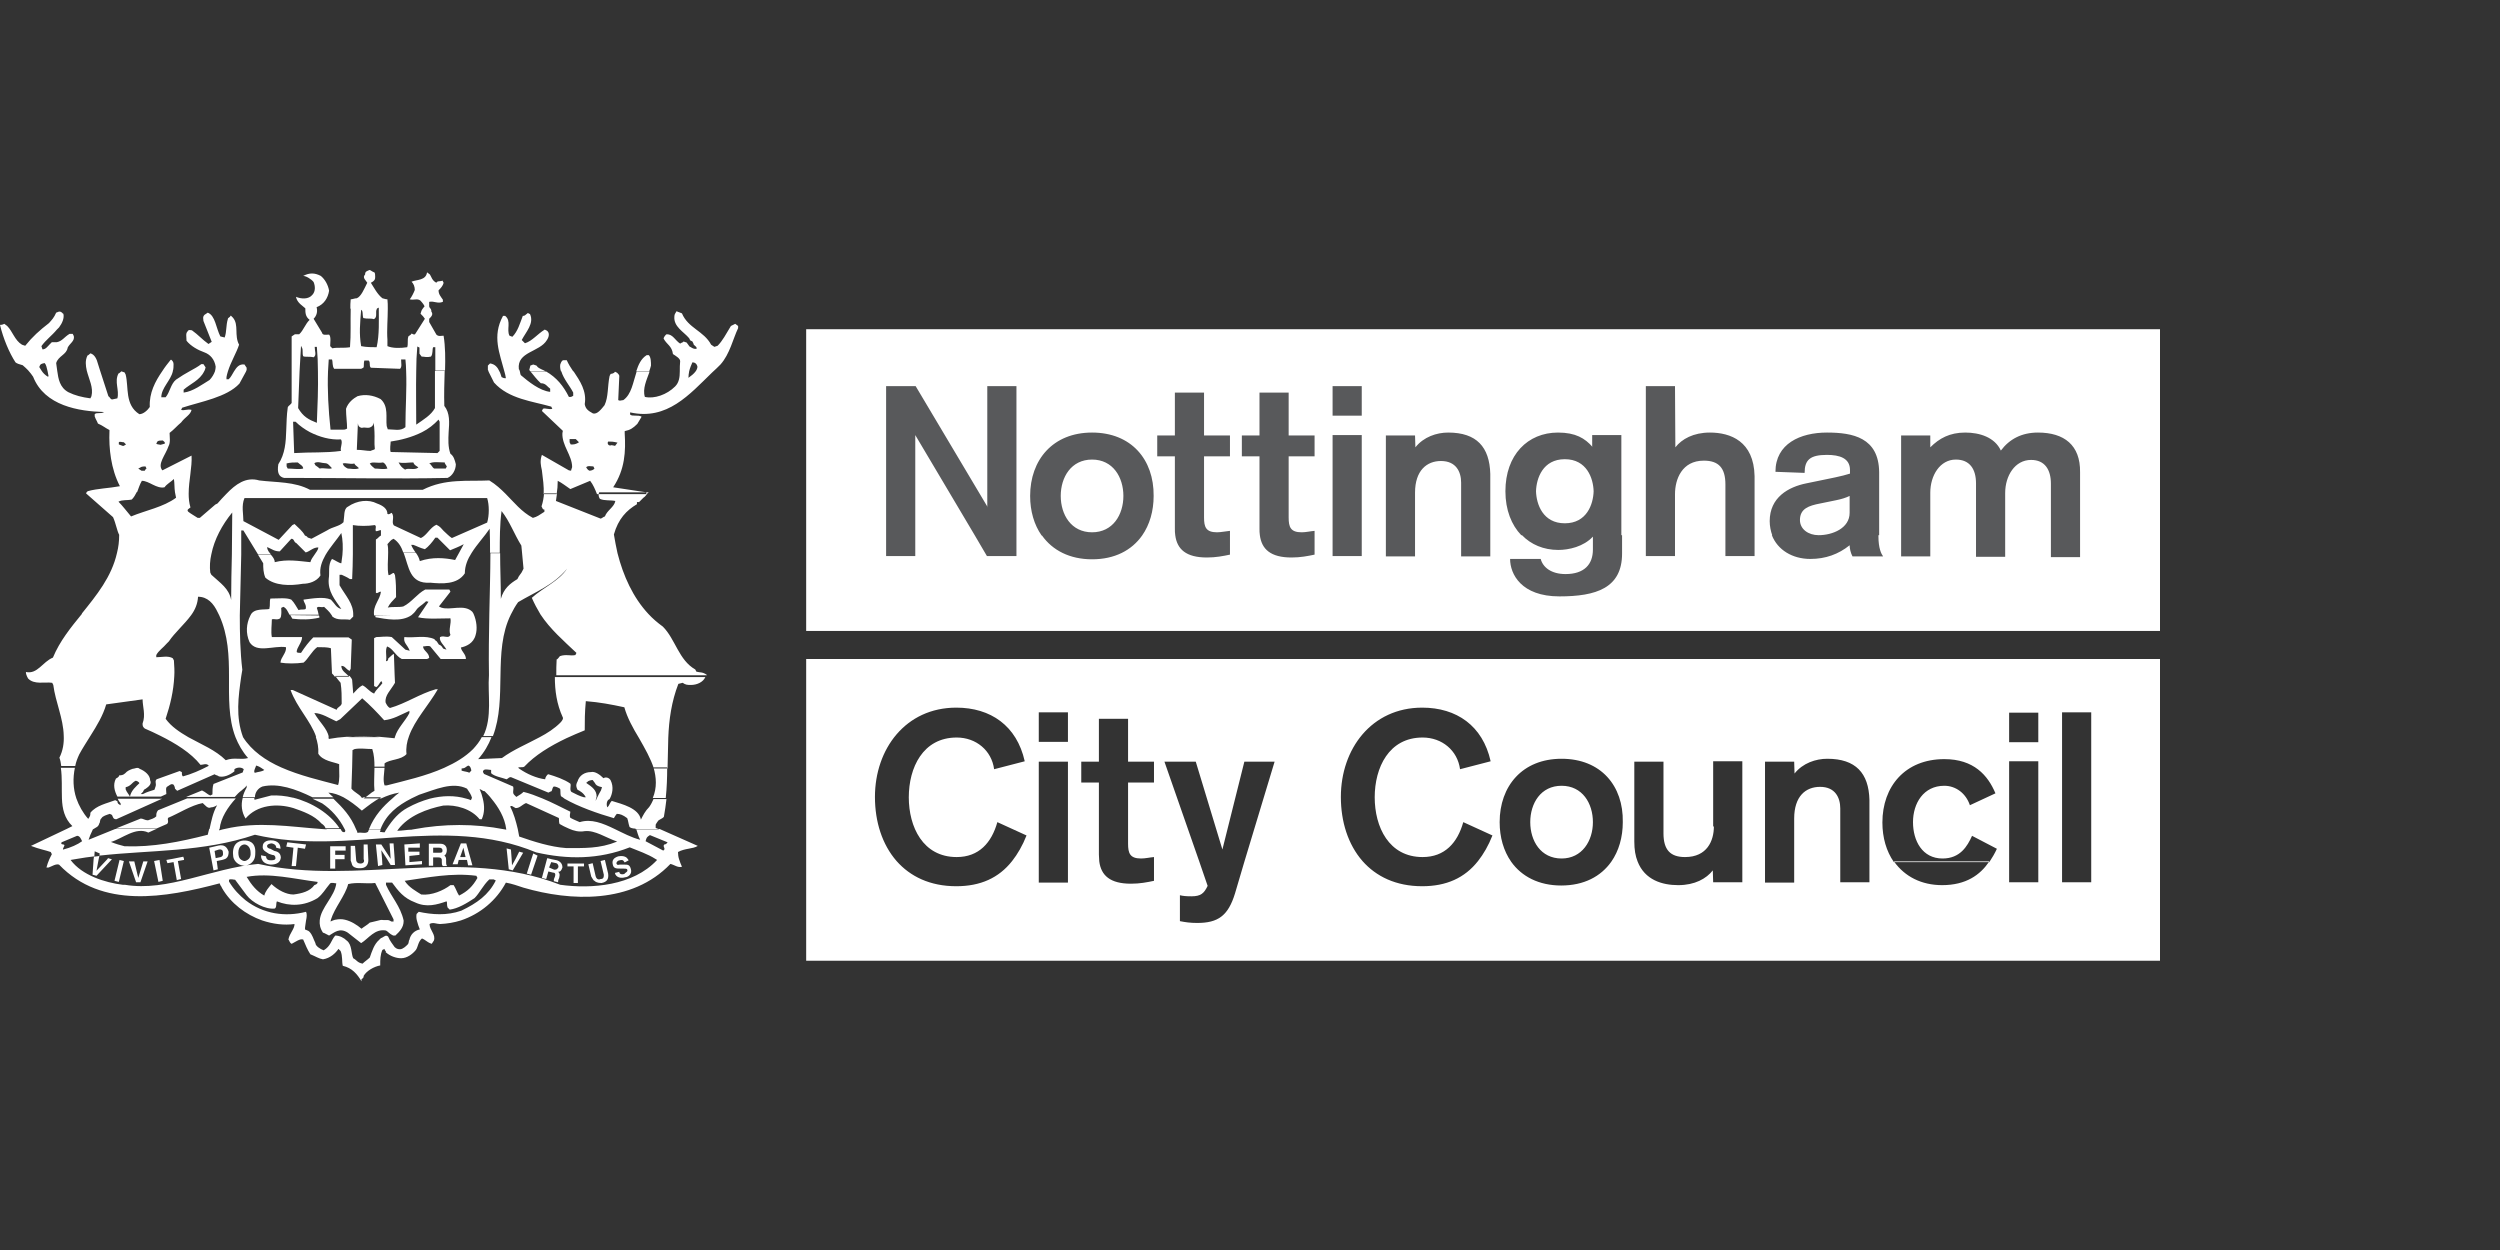 <?xml version="1.0" encoding="UTF-8"?>
<svg xmlns="http://www.w3.org/2000/svg" width="500" height="250" viewBox="0 0 500 250" fill="none">
  <rect x="0" y="0" width="500" height="250" fill="#333333" stroke="none"/>
  <path fill-rule="evenodd" clip-rule="evenodd" d="M36.798 171.773L36.654 171.341L34.494 171.773L33.27 171.989L33.486 172.637L34.71 172.421L35.358 176.021L36.222 175.805L35.574 172.205L36.798 171.989V171.773ZM30.821 172.205L31.685 176.381L32.549 176.165L31.901 171.989L30.821 172.205ZM81.806 171.197L83.894 170.98V170.332H81.662V169.54H83.966V168.676L80.869 168.892L81.013 171.773L81.085 173.069L84.398 172.853V172.205L81.878 172.421V171.197H81.806ZM118.892 176.165C119.324 176.597 119.972 176.597 120.332 176.597C121.412 176.381 121.772 175.805 121.628 174.725L120.98 171.989L120.116 172.205L120.764 174.941C120.764 175.373 120.764 175.805 120.116 175.805C119.684 176.021 119.252 175.805 119.108 175.157L118.532 172.637L117.668 172.853L118.244 175.301C118.532 175.805 118.748 176.165 118.892 176.165ZM124.149 173.717H124.581C125.013 173.717 125.445 173.717 125.445 173.933C125.661 174.365 125.013 174.509 124.869 174.797C124.005 175.013 123.861 174.581 123.861 174.365L122.996 174.581C122.996 175.013 123.645 175.877 125.085 175.445C125.517 175.445 126.525 174.869 126.165 173.789C125.949 172.925 125.517 172.925 124.941 172.925H123.933C123.717 172.925 123.5 173.141 123.284 172.709C123.284 172.277 123.717 172.061 123.933 172.061C124.725 171.845 124.725 172.277 124.941 172.493L125.733 172.061C125.661 171.989 125.661 171.917 125.589 171.845C125.373 171.485 124.869 171.053 123.645 171.269C123.212 171.413 122.852 171.629 122.708 171.845C122.42 172.205 122.492 172.637 122.564 172.925C122.708 173.717 123.284 173.717 124.149 173.717ZM27.653 175.589L26.86 172.277H25.78L27.221 176.453H28.085L29.525 172.277H28.661L27.653 175.589ZM18.507 174.941L19.299 175.157L22.396 171.845H22.324L21.604 171.629L21.46 171.845L19.299 174.149L19.731 171.845L19.875 171.197C19.515 171.269 19.155 171.269 18.795 171.341L18.723 171.845L18.507 174.941ZM111.402 172.061L110.322 171.845L109.458 171.629L109.386 171.845L108.378 175.589L109.242 175.805L109.674 174.293L110.538 174.509C110.97 174.509 111.186 174.725 110.97 175.373C110.754 175.805 110.754 176.021 110.754 176.237L111.619 176.453C111.619 176.237 111.619 176.021 111.835 175.589C112.051 174.797 111.835 174.509 111.619 174.365C112.051 174.365 112.267 174.149 112.483 173.501C112.483 173.285 112.483 172.421 111.402 172.061ZM110.826 173.933L109.818 173.501L110.25 172.421L111.258 172.637C111.691 172.853 111.691 173.213 111.691 173.429C111.402 173.933 111.258 173.933 110.826 173.933ZM113.491 173.285H114.715V176.597H115.579V173.285H116.803V172.709H113.491V173.285ZM22.9 176.165L23.764 176.381L24.772 172.205L23.908 171.989L22.9 176.165ZM78.709 168.676H77.917L78.133 171.773L76.261 168.892H75.18L75.469 171.773L75.612 173.213L76.477 172.997L76.405 171.701L76.261 170.044L77.341 171.701L78.133 172.997H78.997L78.925 171.701L78.709 168.676ZM103.121 171.773L102.401 173.069L102.329 171.773L102.185 169.9L101.321 169.684L101.537 171.773L101.753 173.861L102.545 174.077L103.913 171.773L104.633 170.548L103.841 170.332L103.121 171.773ZM54.369 168.676C55.233 168.892 55.233 169.324 55.233 169.54L56.097 169.756C56.097 169.108 55.881 168.316 54.657 168.1C53.001 167.884 52.569 168.748 52.569 169.108C52.353 170.116 53.217 170.332 53.793 170.764L54.441 170.98C54.873 170.98 55.089 171.197 55.089 171.629C55.089 171.701 55.089 171.773 55.017 171.845C54.873 172.061 54.369 172.061 54.225 172.061C53.793 172.061 53.577 171.989 53.433 171.845C53.217 171.629 53.217 171.341 53.217 171.269L52.209 171.053C52.209 171.269 52.209 171.557 52.353 171.845C52.569 172.349 53.001 172.781 54.081 172.925C54.441 172.925 55.809 172.925 56.097 171.845C56.097 171.773 56.097 171.701 56.169 171.629C56.169 170.764 55.737 170.332 54.873 170.188L54.081 169.756C53.865 169.756 53.433 169.54 53.433 169.324C53.289 168.892 53.937 168.676 54.369 168.676ZM57.249 169.324L58.69 169.54L58.474 171.773L58.33 173.213H59.194L59.338 171.773L59.554 169.54L60.994 169.756L61.21 168.892L57.465 168.46L57.249 169.324ZM73.524 168.892H72.732V171.845C72.948 172.277 72.732 172.709 72.084 172.709C71.652 172.709 71.22 172.493 71.22 171.845L71.004 169.18H70.14V172.133C70.356 172.565 70.356 172.997 70.572 173.213C71.004 173.645 71.58 173.645 72.012 173.645C73.092 173.645 73.668 173.069 73.668 171.989L73.524 168.892ZM66.035 173.717H67.043V171.845H68.915V170.98H67.043V170.116H69.132V169.252H66.035V173.717ZM93.255 168.676H92.175L90.951 171.773L90.519 172.853H91.527L91.743 171.989H93.4L93.615 173.069H94.48L94.12 171.773L93.255 168.676ZM92.031 171.413L92.679 169.54L93.111 171.413H92.031ZM89.367 169.972C89.367 169.54 89.151 168.748 88.071 168.748H85.766V171.845V173.141H86.63V171.485H87.71C88.143 171.485 88.287 171.629 88.359 171.917C88.359 172.061 88.359 172.205 88.359 172.349C88.359 172.781 88.359 172.997 88.575 173.213H89.439C89.223 172.997 89.223 172.781 89.223 172.133C89.223 172.061 89.223 171.989 89.223 171.917C89.223 171.341 89.007 171.269 88.863 171.125C89.151 170.98 89.367 170.548 89.367 169.972ZM87.71 170.548H86.63V169.54H87.855C88.287 169.54 88.503 169.756 88.503 170.116C88.503 170.548 88.287 170.548 87.71 170.548ZM48.896 168.1C48.248 168.1 46.592 168.316 46.592 170.62C46.592 171.125 46.664 171.557 46.808 171.845C47.312 172.853 48.32 173.141 48.824 173.141C49.256 173.141 50.336 172.925 50.84 171.845C50.984 171.557 51.056 171.125 51.056 170.62C51.2 168.244 49.544 168.1 48.896 168.1ZM49.76 171.773C49.472 172.061 49.112 172.205 48.896 172.205C48.68 172.205 48.32 172.061 48.032 171.773C47.816 171.557 47.672 171.125 47.672 170.548C47.672 169.252 48.464 168.892 48.896 168.892C49.328 168.892 50.12 169.324 50.12 170.548C50.192 171.125 49.976 171.557 49.76 171.773ZM43.711 169.108L41.839 169.54L42.271 171.773L42.703 174.077L43.567 173.861L43.351 172.205L44.431 171.989C44.719 171.917 44.863 171.845 45.08 171.773C45.728 171.413 45.728 170.692 45.728 170.332C45.367 169.324 44.791 168.892 43.711 169.108ZM44.143 171.413L43.135 171.629L42.919 170.188L43.567 169.972C44.143 169.756 44.575 169.972 44.575 170.404C44.575 170.548 44.791 171.197 44.143 171.413ZM106.29 171.773L105.353 174.725L106.218 174.941L107.298 171.773L107.514 171.125L106.65 170.692L106.29 171.773ZM31.253 163.275C30.821 163.707 30.173 163.851 29.597 164.067C29.021 164.067 28.589 163.707 28.157 163.707C26.356 164.427 24.7 165.076 23.116 165.724H31.253L33.413 164.787C33.846 164.355 33.413 163.923 33.63 163.563C35.718 162.699 38.238 161.043 40.543 160.611C40.975 160.971 41.551 161.835 42.199 161.475C42.631 161.475 43.063 161.259 43.423 161.043C42.559 162.555 42.271 164.211 41.911 165.796H43.927C44.143 163.563 45.584 161.403 47.168 159.675H37.446L31.613 162.051C31.253 162.483 31.253 162.843 31.253 163.275ZM49.112 163.707C51.416 160.971 55.377 160.611 58.69 161.619C60.562 162.267 62.866 163.059 64.307 164.715C64.667 164.931 65.027 165.292 65.099 165.652H67.907C65.963 162.699 62.362 160.467 58.618 159.531H58.546C57.105 159.171 55.593 159.027 54.225 159.099L52.281 159.603L50.912 159.963C50.912 159.819 50.84 159.747 50.84 159.603H48.536C48.176 160.971 48.32 162.411 49.112 163.707ZM130.558 159.603H133.15C133.366 157.586 133.438 155.498 133.438 153.482H130.702C131.278 155.498 131.422 157.514 130.558 159.603ZM112.051 144.552C110.898 145.704 109.458 146.64 107.946 147.433C105.425 148.801 102.617 149.953 100.385 151.609L95.632 151.825C96.856 150.457 97.72 148.945 98.296 147.433H96.352C95.92 148.297 95.344 149.017 94.624 149.809C93.039 151.393 91.095 152.545 88.863 153.554H92.967C93.183 153.41 93.328 153.266 93.615 153.122C93.832 153.122 93.976 153.266 94.12 153.554C94.192 153.77 94.264 153.986 94.264 154.13L93.832 154.562C93.615 154.346 92.967 154.346 92.319 154.13V153.698C92.607 153.698 92.751 153.626 92.967 153.554H88.863C85.19 155.21 80.941 156.146 77.341 157.082H76.909C76.549 156.002 76.837 154.778 76.909 153.554H74.892C74.892 155.066 74.748 156.65 74.892 158.162C74.172 158.522 73.452 159.315 72.732 159.675H76.261C77.341 159.171 78.493 158.738 79.861 158.522C79.357 158.882 78.925 159.243 78.493 159.675C76.621 161.259 74.892 163.131 73.812 165.796H76.117C77.269 162.843 79.501 161.115 82.31 159.675C82.814 159.459 83.318 159.171 83.822 158.954C87.135 157.874 90.519 156.29 93.4 157.73C93.832 158.378 94.264 158.954 94.408 159.603L94.336 159.675L94.192 160.035C93.904 159.891 93.615 159.819 93.328 159.747C90.951 159.027 88.431 159.099 85.91 159.747C84.398 160.179 82.958 160.755 81.517 161.547C79.789 162.483 78.565 163.851 77.269 165.868H79.645C81.734 163.131 85.406 161.763 88.647 161.115C91.167 160.899 94.264 161.763 95.92 163.851H96.352C96.928 162.555 96.928 161.187 96.568 159.747C96.424 159.099 96.208 158.45 95.92 157.802C96.496 158.018 96.496 158.234 96.928 158.234C97.36 158.666 97.864 159.171 98.296 159.747C99.665 161.403 100.961 163.491 101.249 165.868V165.94C101.105 165.94 101.033 165.868 100.889 165.868C94.912 164.715 88.863 164.715 82.67 165.868C82.526 165.868 82.382 165.94 82.31 165.94C81.445 165.94 80.437 166.156 79.429 166.156C79.501 166.084 79.573 166.012 79.645 165.868H77.269C77.197 166.012 77.053 166.156 76.981 166.372C76.981 166.588 76.333 166.372 75.973 166.372C76.045 166.228 76.117 166.084 76.117 165.868H73.812C73.74 166.012 73.668 166.156 73.596 166.372C73.02 166.804 72.156 166.372 71.508 166.588C71.436 166.3 71.364 166.084 71.22 165.868C70.14 163.203 68.555 161.547 66.683 159.747H62.506C63.154 160.035 63.803 160.395 64.451 160.683C66.251 161.907 67.835 163.635 68.915 165.796C68.987 165.868 68.987 166.012 69.059 166.084C69.059 166.732 68.411 166.3 68.411 166.3C68.339 166.156 68.195 166.012 68.123 165.796H65.315V165.868C64.955 165.868 64.595 165.796 64.235 165.796C58.042 165.364 51.633 164.211 44.935 165.796C44.575 165.868 44.215 165.94 43.855 166.084C43.855 166.012 43.855 165.94 43.855 165.796H41.839C41.767 166.156 41.623 166.516 41.551 166.948C35.934 168.388 30.533 169.468 24.916 169.252C24.052 169.036 23.26 168.82 22.18 168.388C24.484 167.74 27.148 165.292 29.669 166.516L31.253 165.796H23.044C21.244 166.516 19.515 167.236 17.715 167.956C17.931 167.308 18.147 166.732 18.579 165.868C18.651 165.868 18.651 165.796 18.723 165.796C19.227 165.436 19.659 165.436 19.875 164.643C20.091 164.427 19.875 163.995 20.307 163.635C20.523 163.203 21.316 162.987 21.964 162.771L22.396 162.987C22.612 163.419 22.612 163.851 23.26 163.851L32.405 159.747H23.548C23.692 160.107 23.908 160.395 24.124 160.683V161.043C23.692 160.827 23.476 160.683 23.476 160.251L23.044 160.035C21.387 160.683 19.299 161.043 18.075 162.555C18.075 162.987 18.075 163.203 17.643 163.779C16.563 162.555 15.771 161.115 15.267 159.675C14.618 157.73 14.546 155.642 14.979 153.554H12.17C12.458 155.57 12.314 157.658 12.386 159.675C12.458 161.763 12.89 163.707 14.474 165.22L13.322 165.796L6.193 169.18C7.849 169.828 9.146 170.044 10.154 170.404L10.37 170.836C10.226 171.197 10.01 171.485 9.866 171.845C9.65 172.349 9.434 172.925 9.29 173.501H9.722C10.37 173.285 11.162 172.709 11.81 172.925C20.379 181.854 33.053 179.55 43.927 176.669C44.143 177.318 44.359 177.318 44.359 177.534C46.16 180.702 49.184 182.934 52.425 184.087H61.21C61.354 183.439 61.426 182.79 61.21 182.358C57.033 183.439 52.641 182.79 49.112 180.054C47.888 179.046 46.808 177.966 45.8 176.309V175.949C46.232 175.733 46.664 175.949 47.024 175.949L49.328 179.046C50.408 180.486 53.073 181.926 54.945 181.71C55.377 181.494 55.161 180.702 55.377 180.27C57.898 181.278 60.778 181.278 63.514 179.622C64.595 178.758 64.955 177.966 66.035 176.669C66.467 176.453 66.899 176.669 67.259 176.669C66.971 179.262 64.163 181.494 63.947 184.087C63.875 184.879 64.019 185.671 64.595 186.535C64.811 186.535 65.459 186.967 65.819 187.111C66.827 186.535 67.907 185.455 69.564 186.535L72.228 188.623C73.668 187.759 74.964 185.671 77.197 186.103C77.629 186.319 77.845 186.751 78.637 187.111H79.069C79.933 186.319 80.725 185.455 80.725 184.231C80.725 184.159 80.725 184.159 80.725 184.087C80.077 181.206 78.277 179.406 77.197 176.957V176.525H78.421C79.645 178.182 80.725 179.622 83.03 180.486C85.334 181.566 87.422 180.918 89.295 180.27C89.511 180.486 89.295 180.846 89.511 181.494L89.943 181.926C91.599 181.71 93.255 180.702 94.912 179.622C95.92 178.614 96.568 177.102 97.864 175.877H98.728L99.16 176.093C97.72 178.974 95.416 180.63 92.247 182.142C89.367 183.151 86.414 182.934 83.75 182.358L83.318 182.79C83.246 183.151 83.246 183.655 83.39 184.159C83.534 184.735 83.75 185.383 83.966 185.887C82.886 186.103 82.094 186.895 81.878 187.975C81.662 188.191 81.878 188.623 81.445 188.983C81.23 189.2 80.581 189.848 80.005 189.848C79.789 189.848 79.357 189.848 78.925 189.416C78.493 188.767 78.061 188.335 77.629 187.327C77.197 186.895 76.837 187.327 76.405 187.543C76.405 187.543 76.189 187.543 75.829 187.975C74.82 188.839 74.388 190.28 73.956 191.504C73.524 191.936 72.948 192.296 72.516 192.728C71.436 192.512 71.436 192.08 70.644 191.648C70.212 190.784 70.428 188.911 69.347 188.119C68.771 187.543 67.907 187.111 67.043 187.111C66.179 188.119 66.179 189.2 64.739 190.064C64.091 189.848 63.083 189.2 63.083 188.623C62.65 187.759 62.506 186.967 61.858 186.319C61.642 186.103 61.426 186.103 60.994 185.887C60.994 185.311 61.138 184.735 61.21 184.087H52.425C54.585 184.807 56.817 185.095 58.906 184.807C58.906 185.815 57.898 186.679 57.682 187.903C57.898 188.119 57.898 188.551 58.33 188.767C59.194 188.335 59.986 187.687 60.634 187.903C61.066 188.911 61.498 189.992 62.074 190.856C63.154 191.288 63.731 191.72 64.595 191.864C66.035 191.648 67.115 190.64 67.691 189.776L68.123 190.208C68.555 191.288 68.339 192.296 68.555 193.16C70.428 193.592 71.436 194.816 72.3 196.257V195.825C72.732 195.609 72.732 195.393 72.732 195.177C73.308 194.168 74.82 193.304 76.045 193.088C76.045 191.864 76.045 191 76.477 189.992L76.909 189.776C76.909 190.208 77.341 190.208 77.125 190.424C77.989 191.216 79.213 191.648 80.221 191.648C81.445 191.648 82.526 190.784 83.174 189.992C83.606 189.416 83.606 188.335 84.398 187.687L84.83 187.903C85.478 188.335 85.694 188.551 86.342 188.767L86.774 188.119C87.207 186.895 85.91 186.031 85.91 184.807C86.558 184.375 87.35 184.807 87.999 184.807C89.439 184.735 90.807 184.519 92.175 184.087C96.064 182.79 99.305 180.054 101.177 176.525C102.401 176.741 103.625 177.174 104.705 177.534C114.067 180.27 126.381 180.846 134.086 172.781C134.95 172.997 135.526 173.573 136.391 173.357C136.175 172.853 135.959 172.349 135.815 171.845C135.67 171.413 135.598 170.908 135.598 170.404C137.039 169.612 138.551 169.828 139.559 169.18L131.926 165.796H127.245C127.461 166.372 127.605 167.164 128.037 167.956C126.309 167.524 124.581 166.588 122.924 165.796C120.548 164.643 118.244 163.707 115.939 164.427C115.507 164.211 114.859 163.995 114.067 163.563C113.851 163.131 114.067 162.699 114.067 162.339C112.267 161.475 110.394 160.467 108.45 159.675C107.226 159.171 105.93 158.666 104.705 158.378C104.273 158.81 103.841 159.027 103.265 159.387L102.833 158.954C102.401 158.522 102.833 157.874 102.617 157.298L96.784 154.778C96.784 154.562 96.352 154.418 96.784 153.986C97.216 153.77 97.792 153.986 98.224 153.986V154.634C98.872 155.282 100.313 155.498 101.321 155.858C101.753 155.642 101.753 155.426 102.185 155.426L109.674 158.522L110.106 158.306C110.538 158.306 110.322 157.658 110.754 157.298C111.186 157.298 111.619 157.514 111.979 157.73C112.195 157.946 111.979 158.594 112.195 159.243C112.411 159.387 112.699 159.531 112.915 159.747C115.651 161.331 119.54 162.699 122.78 163.635C122.78 163.635 122.996 163.203 123.356 162.771C124.005 162.771 124.581 162.987 125.445 163.635C125.661 164.211 125.661 164.643 125.877 165.292C125.877 165.508 126.453 165.724 127.101 165.724C127.101 165.796 127.101 165.796 127.173 165.868H131.854L131.134 165.58V164.931C131.35 164.499 131.71 164.067 131.71 164.067C132.358 163.707 132.79 163.491 132.79 163.275C133.006 162.123 133.15 160.971 133.294 159.819H130.702C130.486 160.323 130.198 160.899 129.838 161.403C129.045 162.195 128.613 163.059 128.181 163.923C127.749 161.619 124.437 160.827 122.348 160.179C121.916 160.611 121.916 161.043 121.484 161.475C121.268 161.115 121.268 160.179 121.772 159.891C121.844 159.891 121.844 159.819 121.916 159.819C122.492 158.81 122.78 157.37 122.132 156.074C121.916 155.642 121.268 155.282 120.692 155.642C120.044 154.994 119.036 154.202 118.172 154.418C116.947 154.418 115.867 155.066 115.507 156.29C115.291 156.722 115.075 157.082 115.507 157.946C115.939 158.162 116.731 158.594 117.163 159.459H116.803C115.939 159.243 115.147 158.81 114.283 158.378C113.851 157.946 114.283 157.082 114.067 156.722C112.843 155.858 111.114 155.282 109.674 154.85C109.458 154.85 109.026 155.498 109.026 155.858C107.298 155.642 105.353 154.778 103.913 153.77C103.841 153.698 103.697 153.626 103.625 153.554C103.841 153.338 104.489 153.554 104.849 153.338C107.01 151.033 109.962 149.233 113.275 147.649C114.499 147.073 115.723 146.568 116.947 146.064C116.947 144.192 116.947 142.536 117.163 140.231C119.9 140.447 122.204 140.879 124.869 141.456C125.445 143.544 126.597 145.632 127.821 147.649C128.973 149.665 130.126 151.681 130.774 153.698H133.51C133.582 151.681 133.582 149.593 133.654 147.577C133.798 143.904 134.302 140.303 135.67 136.775L136.535 136.559C137.111 136.991 137.543 136.991 138.191 136.991C139.415 136.991 140.639 136.415 141.071 135.407H110.97C110.97 138.071 111.33 140.807 112.555 143.472C112.699 143.688 112.483 144.12 112.051 144.552ZM12.89 169.108C12.89 168.676 12.026 169.108 12.314 168.46L15.411 167.164C15.987 167.164 16.203 167.812 16.419 168.244C15.555 168.892 14.114 169.54 12.674 169.9C12.458 169.972 12.674 169.54 12.89 169.108ZM62.866 177.029C62.002 178.254 60.418 178.686 58.69 178.902C57.249 178.902 55.593 178.038 54.297 176.813C53.649 177.606 53.073 178.254 52.857 179.118C51.344 178.254 50.336 177.03 49.328 175.373C53.937 174.509 58.906 175.805 63.514 176.381C63.514 176.597 63.514 176.813 62.866 177.029ZM78.709 183.871V184.303H78.277C78.061 184.159 77.773 184.015 77.557 184.015H76.765C76.549 184.015 76.261 183.943 76.045 184.015C75.397 184.159 74.676 184.375 73.956 184.519C73.524 184.951 72.732 185.383 72.3 185.743C71.364 184.951 70.212 184.231 68.987 183.943C68.411 183.799 67.763 183.799 67.115 183.943H67.043C66.755 184.015 66.395 184.159 66.107 184.303C66.107 184.159 66.179 184.087 66.179 183.943C66.899 181.566 69.059 179.118 69.636 176.813C71.508 176.381 73.164 176.813 75.036 176.597L78.709 183.871ZM91.815 179.118C91.383 178.47 91.167 177.678 90.735 177.029H90.087C88.647 178.11 86.342 179.118 84.254 178.902C83.246 178.254 81.734 177.462 80.941 176.165C85.55 175.517 90.303 174.509 95.272 175.157L95.488 175.589C94.552 177.246 93.543 178.254 91.815 179.118ZM129.982 167.02L133.51 168.46C133.51 168.46 133.294 168.892 132.862 168.892C132.43 169.324 133.294 169.756 132.646 170.116L129.117 168.244C129.333 167.452 129.333 167.452 129.982 167.02ZM131.062 171.773C131.206 171.845 131.278 171.917 131.422 171.989C126.597 177.174 118.316 177.822 112.051 176.957C92.247 169.252 71.436 177.174 51.633 172.781C42.271 173.645 33.558 178.398 24.988 176.957H24.556C21.027 176.525 16.419 175.085 14.114 171.989C14.546 171.917 14.979 171.845 15.411 171.773C16.563 171.557 17.715 171.413 18.867 171.269L18.939 170.26L19.947 170.692L19.875 171.125C30.173 169.972 40.615 170.476 50.984 166.948C69.708 171.341 88.647 162.771 107.226 170.476C113.491 171.917 119.756 171.917 125.949 169.468C127.533 170.116 129.621 170.836 131.062 171.773ZM103.121 161.619C103.985 161.619 104.345 160.971 105.209 160.611L111.691 163.563C111.907 163.563 111.691 164.139 111.907 164.787C112.411 165.076 113.059 165.436 113.779 165.724C114.715 166.156 115.795 166.444 116.947 166.228C119.036 166.012 121.124 167.524 123.428 168.316C119.9 169.756 116.803 169.612 113.203 169.612C110.106 169.396 106.722 168.316 103.841 167.308C103.769 166.804 103.625 166.3 103.553 165.796C103.193 164.283 102.761 162.699 102.041 161.331C102.257 160.971 102.689 161.403 103.121 161.619ZM117.668 156.218C117.668 156.218 118.1 156.002 118.532 156.002L118.964 156.578C119.18 157.01 119.396 157.226 120.404 157.442L120.188 158.09C119.9 158.522 119.684 159.026 119.396 159.603C119.324 159.747 119.252 159.963 119.108 160.179L119.252 159.603L119.324 159.315C119.324 158.09 118.532 157.442 117.235 156.578L117.668 156.218ZM69.492 147.433H76.117C73.956 147.289 71.724 147.217 69.492 147.433ZM58.042 123.021C58.186 123.237 58.33 123.525 58.474 123.741C60.346 123.957 62.002 123.957 63.875 123.525C63.875 123.381 63.875 123.237 63.803 123.093L58.042 123.021ZM119.972 99.761C120.836 100.193 122.06 99.977 123.068 100.193C122.852 101.417 121.412 102.065 120.98 103.289C120.764 103.289 120.332 103.721 120.116 103.721L111.186 100.193C111.258 99.689 111.33 99.185 111.402 98.68H108.81C108.738 99.545 108.594 100.409 108.306 101.273C108.522 101.705 108.522 101.921 108.882 101.921V102.353C107.874 103.001 107.442 103.361 106.578 103.577C104.273 102.353 102.833 100.481 101.105 98.752C100.169 97.816 99.16 96.88 97.864 96.088C93.472 96.304 89.079 95.656 84.542 97.96H62.002C58.906 96.304 55.377 96.52 51.849 96.088C49.184 95.296 47.096 96.88 45.295 98.752C44.647 99.401 44.071 100.049 43.495 100.697L43.063 100.913L39.967 103.577H39.535C38.886 103.145 38.094 102.713 37.662 102.353C37.23 101.921 37.878 101.705 38.094 101.489C37.806 100.553 37.734 99.617 37.734 98.752C37.734 96.088 38.454 93.424 38.31 91.119L32.477 94.072C31.397 92.847 33.126 90.975 33.702 89.247C34.134 88.455 33.918 87.447 33.918 86.582C34.782 85.934 35.43 85.142 36.222 84.494C37.014 83.414 38.094 82.982 38.31 81.974C37.446 81.758 36.87 82.19 36.222 81.974L36.438 81.542C40.183 80.317 45.367 79.453 47.888 76.717L49.184 74.34L49.328 73.98V73.548L48.896 72.9C47.816 72.756 47.312 73.476 46.808 74.268C46.448 74.844 46.16 75.493 45.728 75.853H45.295V75.421C45.367 75.061 45.44 74.701 45.584 74.268C46.16 72.396 47.312 70.524 47.816 68.939C46.808 67.067 47.816 64.979 46.592 63.539L46.16 63.107C45.944 63.539 45.584 63.539 45.584 63.755C45.151 65.195 45.367 66.275 44.935 67.499L44.071 67.283C43.207 65.627 43.063 63.107 41.551 62.531L40.903 62.963C40.471 63.395 40.687 63.827 40.687 64.187L42.343 68.364L41.695 68.796C40.471 67.931 39.607 66.923 38.382 66.059C38.166 66.059 37.734 65.843 37.518 66.275C37.086 66.707 37.302 67.283 37.302 68.147C38.166 69.228 39.607 70.02 40.831 70.452C42.055 70.884 42.919 71.892 43.135 73.332C43.135 73.62 43.063 73.98 42.991 74.268C42.775 74.844 42.415 75.493 41.911 75.997C40.471 76.861 38.598 78.301 36.726 78.517V77.941C38.022 76.789 39.967 76.069 40.831 74.268C40.975 74.052 41.047 73.764 41.119 73.476L40.687 72.828H40.255C39.607 73.332 38.814 73.764 38.022 74.196C37.086 74.701 36.15 75.277 35.214 75.925C34.134 76.789 33.99 78.445 33.126 79.453H32.261C32.261 77.581 34.134 76.141 34.566 74.268V74.196C34.71 73.836 34.71 73.188 34.71 72.828C34.71 72.396 34.494 72.18 34.278 71.964H34.134C33.558 72.684 32.981 73.404 32.477 74.196C31.037 76.285 29.813 78.589 29.957 81.398C29.525 82.046 28.661 82.838 27.869 82.838C24.916 80.966 25.78 77.437 25.132 74.916L24.916 74.484L24.268 74.268C23.836 74.701 23.692 74.701 23.692 74.701C22.828 76.357 23.908 78.013 23.476 79.669L22.468 79.885C22.036 79.885 22.036 79.453 21.676 79.237L20.019 74.124L19.587 72.756C19.371 71.892 18.939 70.884 18.075 70.668C17.643 71.1 17.499 71.1 17.499 71.1C16.995 72.108 17.139 73.116 17.355 74.124C17.787 75.853 18.723 77.509 18.291 79.237L18.075 79.669C16.419 79.453 14.979 79.093 13.682 78.445C11.954 77.509 11.666 75.781 11.45 74.196C11.378 73.62 11.306 73.116 11.234 72.612C11.666 71.172 13.322 70.956 13.538 69.516C13.97 68.651 14.979 68.219 14.762 67.211L14.546 66.779H13.898C12.818 67.427 12.458 68.219 11.378 68.436H10.37L9.938 68.868C9.506 69.3 9.146 69.876 8.497 69.876L8.281 69.228C9.146 68.003 10.37 67.139 11.378 65.915L11.81 65.483C12.458 64.619 12.89 63.611 12.674 62.746C12.458 62.746 12.458 62.314 11.81 62.314L11.234 62.531C10.802 63.539 10.37 63.971 9.794 64.619C7.921 66.059 6.481 67.355 5.041 69.156L4.393 68.939C2.952 68.075 2.52 66.275 1.44 65.195L0.864 64.763C0.432 64.979 0.216 64.979 0 64.979C0.648 67.715 1.872 70.596 3.097 72.468C3.313 72.684 3.961 72.9 4.537 73.044C4.969 73.404 5.257 73.692 5.617 74.052C6.049 74.556 6.409 74.989 6.625 75.349C8.929 81.182 15.771 82.262 20.811 82.406C20.163 82.838 19.371 82.406 18.939 82.838V83.27C19.155 83.918 19.371 84.134 19.587 84.71C20.595 85.142 21.027 85.574 21.892 86.006C21.892 86.078 21.892 86.15 21.892 86.222C21.748 89.679 22.18 93.784 23.98 97.24C21.676 97.672 19.587 97.672 17.499 98.248L17.427 98.392H27.436C27.725 97.672 27.941 96.88 28.373 96.16C29.813 96.16 31.325 97.816 32.91 97.456C33.342 96.808 34.206 96.376 34.782 95.8C34.926 96.664 34.854 97.528 34.998 98.464C35.07 98.825 35.142 99.185 35.214 99.545C32.693 101.417 29.165 102.065 26.212 103.289C25.348 102.281 24.556 101.201 23.692 100.337C24.484 99.905 25.348 100.121 26.356 99.905C26.788 99.473 27.076 98.969 27.364 98.392H17.355L17.211 98.68L22.612 103.433C23.188 104.729 23.404 106.17 23.836 106.962C23.836 108.258 23.692 109.41 23.404 110.562C22.324 115.387 19.299 119.06 16.347 122.732H32.621H16.419C14.186 125.469 11.954 128.205 10.586 131.518C8.497 132.382 7.489 134.902 5.185 134.398C5.185 134.542 5.185 134.686 5.257 134.903C5.329 135.191 5.473 135.407 5.617 135.695C6.841 136.991 8.929 136.343 10.442 136.559L10.658 136.991C11.09 140.375 12.674 143.688 12.746 147.145C12.818 148.585 12.602 150.097 11.882 151.537C12.098 152.113 12.17 152.617 12.242 153.194H15.05C15.194 152.401 15.483 151.681 15.843 150.889C16.491 149.665 17.355 148.369 18.147 147.073C19.371 145.128 20.595 143.112 21.244 140.879L28.517 139.871C28.517 141.312 29.165 142.968 28.517 144.696C28.517 145.128 28.517 145.344 28.949 145.704C29.957 146.136 31.037 146.64 32.045 147.145C35.07 148.657 38.166 150.529 40.111 152.978C40.543 152.978 41.407 152.545 41.767 153.194C41.767 153.194 41.767 153.194 41.695 153.194C40.039 154.058 38.238 154.85 36.582 155.282C36.366 155.066 36.366 154.85 36.366 154.418L35.934 154.202L31.325 155.858C30.893 156.29 31.325 156.722 31.109 157.298L30.893 157.946C30.245 158.162 29.381 158.378 28.589 158.81H28.157L28.589 158.378L28.805 157.946L29.165 157.73C29.813 157.298 30.389 156.722 30.029 156.074C30.029 155.066 29.021 154.202 27.941 153.77C27.509 153.338 26.933 153.77 26.5 153.77C25.924 153.986 25.42 154.202 25.06 154.634C24.628 155.066 24.196 155.066 23.836 155.066C23.836 155.282 23.62 155.498 23.188 155.714C22.54 156.938 22.9 158.234 23.476 159.315H32.189L33.27 158.81C33.27 158.162 33.053 157.514 33.486 157.298C33.918 157.082 34.134 156.722 34.566 156.866C34.782 156.866 34.998 157.442 34.998 157.73L35.43 158.162L42.919 154.85C43.135 155.066 43.567 155.066 43.783 155.282C44.791 155.498 45.872 155.066 46.88 154.274V153.842C47.456 153.41 48.32 153.41 48.752 153.842L48.536 154.49L42.703 156.794C42.487 157.37 42.487 158.234 42.487 158.882L42.055 159.099C41.479 158.882 41.191 158.45 40.399 158.09L37.23 159.387H46.952C47.384 158.882 47.816 158.45 48.32 158.09C48.752 157.658 48.968 157.658 49.328 157.082V157.514C48.968 158.162 48.68 158.81 48.536 159.459H50.984C50.984 158.522 51.561 157.658 52.497 157.298C55.665 156.578 59.122 157.802 62.506 159.459H66.683C66.323 159.171 66.035 158.882 65.675 158.522C66.755 158.594 67.691 158.954 68.699 159.459C69.996 160.179 71.22 161.115 72.372 162.123C73.596 161.187 74.82 160.179 76.261 159.459H72.732C72.588 159.531 72.516 159.531 72.372 159.603C72.372 159.531 72.3 159.531 72.3 159.459C71.724 158.738 70.932 158.522 70.284 157.73L70.428 153.41L70.5 150.025L70.932 149.809C72.156 149.593 73.236 149.809 74.46 149.809C74.82 150.961 74.892 152.113 74.892 153.338H76.909C76.909 153.122 76.909 152.905 76.909 152.689C77.989 151.825 80.221 152.041 81.302 150.817C81.157 149.593 81.374 148.369 81.806 147.217C82.958 143.976 85.694 141.096 87.567 137.855H87.135C84.038 138.719 81.085 140.735 77.989 141.6C77.557 141.384 77.341 140.951 77.125 140.519C76.909 139.079 78.133 138.071 78.997 136.559L78.925 134.975L78.781 130.798C78.565 130.798 78.205 131.23 77.773 131.59C77.557 131.59 77.773 132.238 77.197 132.238C77.413 131.23 76.981 130.15 77.413 129.286C78.637 129.718 79.069 131.158 80.365 131.806H85.406L85.838 131.59C85.838 130.51 84.614 130.15 84.614 129.286C85.046 129.286 85.622 129.07 86.054 129.286L88.143 131.806H93.183C93.183 130.798 92.319 130.366 92.175 129.502C93.183 129.286 94.696 128.709 95.128 126.981C95.488 125.829 95.344 124.173 94.696 122.732C94.624 122.588 94.552 122.516 94.48 122.372C92.823 120.716 90.087 122.156 88.215 121.508L87.783 121.292L90.087 118.34L89.871 117.908H85.046C83.39 118.772 82.382 120.428 80.653 121.292C79.645 121.508 78.781 121.292 77.557 121.508C77.989 120.644 78.421 120.284 79.213 119.42C79.213 117.764 79.213 116.467 78.997 115.027L78.781 114.595C78.349 114.595 78.205 115.027 77.701 115.027C77.413 113.659 77.629 112.075 77.629 110.49C77.629 109.914 77.629 109.338 77.485 108.834C77.917 108.402 78.133 107.97 78.709 107.754C79.717 108.402 80.293 109.41 80.653 110.49H83.102C82.814 110.058 82.454 109.554 82.238 108.978H82.67C83.318 109.194 83.894 109.554 84.974 109.842C85.622 109.41 86.486 108.402 87.062 107.538H87.495L90.015 110.058C91.023 109.626 91.671 109.41 92.751 108.834L91.815 110.562L91.023 112.003C88.935 111.571 86.486 111.355 83.966 112.219C83.822 111.571 83.534 111.067 83.174 110.562H80.725C81.806 113.371 81.878 116.828 86.054 116.539C88.359 116.755 91.455 116.972 92.967 114.667C92.967 113.155 93.543 111.787 94.336 110.562C95.416 108.834 96.928 107.25 97.936 105.738C98.008 107.322 98.008 108.978 98.008 110.562H99.953C99.953 107.754 99.953 104.874 100.313 102.209C101.969 104.297 102.833 106.818 104.273 109.122L104.417 110.634L104.705 113.731L104.489 114.163C104.273 114.739 103.841 114.955 103.481 115.819C102.041 116.683 100.745 117.692 100.169 119.78C100.169 116.755 100.025 113.659 100.025 110.634H98.08C98.08 114.667 97.936 118.772 97.864 122.805C97.792 126.909 97.72 130.942 97.792 134.975C97.792 134.975 97.792 134.975 97.792 135.047C97.504 138.791 98.512 143.472 96.64 147.217H98.584C100.025 143.472 100.025 139.223 100.097 135.047C100.169 130.87 100.313 126.621 102.185 122.876C102.617 122.012 103.049 121.22 103.625 120.428C107.154 118.34 110.682 117.044 113.419 113.731C111.763 116.251 108.666 117.476 106.362 119.564C106.866 120.716 107.442 121.796 108.09 122.876C110.034 125.829 112.699 128.133 115.291 130.582L115.075 131.014C114.067 131.23 113.203 130.798 111.979 131.23C111.763 131.446 111.546 131.878 111.33 131.878C111.258 132.958 111.258 133.966 111.258 135.047H141.359C141.359 135.047 141.359 135.047 141.359 134.975C140.495 134.326 139.919 134.542 139.271 134.326L139.055 133.894C135.743 132.022 135.094 127.845 132.574 125.325C131.494 124.533 130.558 123.741 129.694 122.805C126.597 119.492 124.653 115.171 123.5 110.634C123.212 109.41 122.996 108.114 122.78 106.89C123.645 103.793 125.301 102.065 127.389 100.841V100.409H127.821L128.253 99.977L128.685 99.545C129.333 99.113 129.333 98.68 129.694 98.537V98.464H119.828C119.612 99.04 119.756 99.401 119.972 99.761ZM9.578 75.349C9.001 74.989 8.641 74.629 8.353 74.196C8.209 73.98 8.065 73.764 7.849 73.404C8.065 72.756 8.281 72.756 8.929 72.612C9.218 72.9 9.362 73.548 9.506 74.196C9.578 74.629 9.65 74.989 9.722 75.277H9.578V75.349ZM24.34 89.103L23.764 88.887V88.455C23.98 88.239 24.34 88.455 24.772 88.455L25.204 88.887C24.772 89.103 24.772 89.319 24.34 89.103ZM28.949 94.144H28.301L27.653 93.712L28.085 93.496C28.301 93.28 28.949 93.28 29.093 93.28L29.309 93.712C29.309 93.712 29.165 93.712 28.949 94.144ZM31.253 88.743L31.469 88.311C31.685 88.095 32.117 88.095 32.549 88.095C32.549 88.095 33.197 88.527 32.91 88.743L32.117 88.959C31.829 88.887 31.397 88.887 31.253 88.743ZM25.996 159.315C25.78 158.882 25.348 158.45 25.132 157.874V157.442C26.14 157.226 26.356 156.578 27.005 156.218C27.221 156.002 27.869 156.434 27.869 156.65C27.293 157.226 26.212 158.09 25.996 159.315ZM42.271 110.851C42.847 107.898 44.431 104.946 46.448 102.497C46.448 105.306 46.376 108.114 46.376 110.851C46.304 113.875 46.232 116.9 46.232 119.996C45.8 117.692 44.143 116.683 42.271 114.955L42.055 114.523C41.911 113.371 41.983 112.075 42.271 110.851ZM45.151 152.041C43.135 150.025 40.255 148.873 37.662 147.433C35.934 146.424 34.278 145.344 33.126 143.76C34.062 140.951 34.71 138.215 34.854 135.263C34.926 134.254 34.854 133.174 34.782 132.094L34.566 131.662C33.702 131.086 32.261 131.446 31.253 131.446V131.014C31.685 130.15 32.693 129.502 33.342 128.709L33.774 128.277C34.926 126.549 36.87 124.893 38.238 123.021C39.031 121.94 39.535 120.716 39.607 119.348C41.479 119.348 42.703 120.644 43.567 122.516C43.639 122.732 43.783 122.877 43.855 123.093C45.656 127.053 45.8 131.23 45.8 135.263C45.8 139.511 45.656 143.688 47.096 147.433C47.672 148.873 48.464 150.313 49.616 151.609C48.104 152.041 46.88 151.393 45.151 152.041ZM50.984 154.562C50.696 154.418 50.912 153.914 51.056 153.554C51.129 153.41 51.2 153.266 51.2 153.122C51.344 153.122 51.777 153.266 52.209 153.554C52.425 153.698 52.641 153.842 52.857 153.986C52.425 154.346 51.633 154.346 50.984 154.562ZM78.709 123.021H75.036C75.036 123.165 75.109 123.309 75.109 123.453C77.197 123.813 80.293 124.461 82.31 123.021C82.67 122.732 82.958 122.444 83.246 122.012C83.678 121.364 84.254 121.148 85.118 120.356C85.118 120.14 85.55 120.356 85.694 120.356L83.894 123.021L83.606 123.453C85.478 123.885 87.999 123.669 90.087 123.669C90.303 124.677 89.655 125.973 90.087 126.981C89.655 127.845 88.863 126.981 87.999 127.413C87.783 128.277 88.863 129.07 89.295 129.934L88.647 129.718C88.431 129.502 88.431 129.142 87.783 128.926L87.35 128.277C87.134 128.061 86.918 128.061 86.918 127.845C85.046 126.981 82.958 127.629 80.869 127.413C80.653 128.637 81.445 128.853 81.95 130.15L81.085 129.934L78.349 127.413C77.125 127.197 76.261 127.413 75.252 127.413L74.82 127.629V137.207L75.252 137.423C75.685 137.207 75.901 136.559 76.261 136.199L76.477 136.631C76.045 137.279 75.252 137.855 74.82 138.719C73.812 138.287 73.38 137.495 72.516 137.063C71.652 137.495 71.22 138.143 70.644 138.719L70.428 135.983C70.356 135.695 70.14 135.479 69.924 135.191H67.043C67.331 135.623 67.763 136.127 68.123 136.559C68.339 137.999 68.339 139.295 68.339 140.735C68.123 141.384 67.475 141.384 67.331 141.96L58.546 137.999H58.114C59.338 141.456 62.146 144.192 63.227 147.361H65.747C65.459 145.704 63.803 144.336 62.866 142.608C64.307 142.608 65.963 143.688 67.259 144.264L68.051 143.832L72.444 139.655C74.1 141.096 75.325 142.392 76.837 144.048C78.709 143.832 79.933 143.04 81.878 142.176V142.608C81.085 144.192 79.501 145.632 78.997 147.361C78.997 147.433 78.925 147.505 78.925 147.649C77.917 147.577 76.981 147.433 75.901 147.361H69.275C68.123 147.433 66.899 147.577 65.747 147.793C65.747 147.649 65.747 147.505 65.675 147.361H63.154C63.514 148.441 63.731 149.521 63.659 150.745C64.523 152.185 66.755 152.401 67.835 152.833C67.835 153.05 67.835 153.266 67.835 153.482C67.835 154.634 67.979 155.93 67.619 157.01C64.091 156.074 59.986 155.138 56.241 153.482C53.145 152.113 50.336 150.169 48.608 147.433C47.096 143.328 47.672 139.367 48.248 135.263C48.32 134.83 48.392 134.398 48.464 133.966C48.032 130.294 47.96 126.693 47.96 123.093C48.032 119.06 48.176 114.955 48.248 110.923C48.248 109.338 48.248 107.682 48.248 106.098H48.68L51.633 110.923H54.225C53.865 110.49 53.433 110.058 53.433 109.41C54.441 109.842 54.873 110.274 55.953 110.274L58.258 107.754C58.906 107.754 58.69 108.402 59.266 108.618L61.138 110.49C62.002 110.274 62.578 109.482 63.659 109.482C63.659 109.986 63.227 110.418 62.866 110.995C62.578 111.427 62.218 111.859 62.074 112.435C59.77 112.219 57.465 111.787 54.945 112.435C54.945 111.859 54.585 111.427 54.225 110.995H51.633L52.641 112.651C52.641 113.515 52.641 114.523 53.073 115.531C54.945 117.188 58.042 117.188 60.562 116.755C61.786 116.755 63.298 116.323 64.091 115.099C63.875 113.587 64.379 112.291 65.099 110.995C66.035 109.41 67.331 107.97 68.267 106.602C68.555 107.898 68.627 109.554 68.483 110.995C68.411 111.571 68.339 112.147 68.267 112.651C67.835 112.651 66.971 112.003 66.395 111.787C65.531 113.011 65.963 114.523 65.747 115.747C65.531 118.268 66.971 119.924 68.267 121.796C67.259 121.58 66.971 120.716 66.179 119.924C64.739 119.276 62.434 119.708 60.706 119.924C60.706 120.5 61.354 120.932 61.138 121.796C60.706 122.012 60.274 121.796 59.698 122.012C59.266 121.364 58.906 120.572 58.258 119.924C57.249 119.492 55.737 119.708 54.081 119.708C53.865 120.356 54.081 120.932 53.865 121.796C53.001 122.012 50.768 121.58 50.12 123.021C50.12 123.093 50.048 123.093 50.048 123.165C49.256 124.749 49.112 126.621 49.904 128.421C51.344 130.726 54.729 129.07 57.178 129.43C57.394 130.51 56.097 131.518 56.097 132.526C57.322 132.742 59.194 132.742 60.706 132.526C61.57 131.878 62.362 130.222 63.443 129.43C64.451 129.43 65.531 129.43 66.179 129.646L66.395 134.686C66.539 134.83 66.755 135.047 66.971 135.335H69.852C69.204 134.614 68.267 134.182 68.267 133.174C69.059 133.174 69.059 133.75 69.924 134.182L70.14 133.75L70.356 127.917L69.708 127.485H62.65C61.786 128.349 60.994 129.358 60.202 130.582C59.986 130.582 59.338 130.582 59.338 130.366C59.338 129.502 60.418 128.493 60.418 127.413H54.369C54.153 126.333 54.369 124.893 54.369 123.885C54.801 123.669 55.377 124.101 56.025 123.669C56.169 123.453 56.241 123.237 56.241 122.949C56.313 122.444 56.241 121.94 56.241 121.58L56.673 121.364C57.322 121.652 57.538 122.3 57.898 122.949H63.731C63.659 122.516 63.514 122.012 63.37 121.58C63.587 121.148 64.235 121.58 64.811 121.364C65.171 121.724 65.891 122.3 66.323 123.021C66.395 123.093 66.395 123.165 66.467 123.309C67.547 124.173 68.771 123.741 69.996 123.957L70.644 123.309C70.644 123.237 70.644 123.165 70.644 123.021C70.716 120.716 69.132 119.204 67.907 117.044V114.955H68.339C68.771 115.171 69.347 115.387 69.996 115.819H70.428C70.5 114.163 70.572 112.507 70.572 110.851C70.572 108.906 70.572 106.962 70.572 105.018C71.796 105.234 73.524 105.234 74.964 105.018C75.397 105.234 74.964 105.81 75.18 106.242C75.612 106.242 75.829 106.026 76.189 106.026V107.106C75.757 107.322 75.612 107.682 75.18 107.898V118.556C75.612 118.772 75.612 118.34 76.189 118.34C75.973 120.068 74.532 121.076 74.82 123.093L78.709 123.021ZM97.432 104.513L90.375 107.61C89.727 107.178 89.367 106.746 88.719 106.17C88.287 105.738 88.071 105.306 87.278 104.946C85.982 105.522 85.406 107.034 84.182 107.61L78.781 105.09C78.205 104.441 78.997 103.433 78.349 102.569C78.133 102.569 77.917 103.001 77.485 102.785C77.485 101.777 76.621 101.129 75.397 100.697C73.74 99.833 71.436 100.049 69.564 101.345C68.699 101.777 68.915 103.217 68.699 104.441C67.835 105.306 66.611 105.306 65.387 106.098L62.29 107.754L61.642 107.538C61.426 107.538 61.642 107.322 60.994 107.106C60.418 106.098 59.77 105.666 58.906 104.802L58.474 105.018L55.737 107.97L48.68 104.225C48.68 102.785 48.248 101.129 48.896 99.617H97.432C97.864 100.985 97.864 103.073 97.432 104.513ZM56.817 95.584H58.474C68.915 95.584 79.069 95.8 89.511 95.584C90.519 95.152 91.167 93.928 91.167 92.847C90.951 91.983 90.735 91.191 90.087 90.759C89.583 89.391 89.655 87.879 89.727 86.439C89.871 84.494 90.015 82.622 88.863 81.182C88.791 78.877 88.863 76.501 88.935 74.196H86.99V81.614C86.198 83.054 84.686 83.918 83.246 84.926C83.246 81.398 83.174 77.725 83.246 74.196C83.246 72.54 83.318 70.884 83.462 69.3L83.894 69.516V70.74L84.326 71.316C84.902 71.316 85.334 71.532 86.198 71.316C86.63 70.74 86.414 69.876 86.63 69.444H87.062V74.124H89.007C89.079 71.748 89.079 69.372 88.719 67.139C88.287 67.139 87.71 67.355 87.278 66.923L85.838 64.403V63.755C86.27 63.323 86.702 62.891 86.27 62.314C86.27 62.17 86.27 62.026 86.198 61.882C86.054 61.594 85.838 61.522 85.838 61.234V60.37C86.846 60.154 87.495 60.802 88.575 60.37V59.938C88.143 59.29 87.71 58.858 87.71 58.066C88.143 57.634 88.575 57.202 88.719 56.553L88.503 56.121C88.071 56.337 87.422 56.121 87.278 56.553C86.414 56.121 86.27 55.329 85.982 54.897L85.406 54.465C85.19 56.121 83.318 55.905 82.31 56.337C82.742 56.77 82.958 57.346 82.958 57.994C82.742 58.57 82.31 59.434 81.95 59.866C82.814 60.082 83.39 59.65 84.038 60.082C84.47 60.514 84.902 61.09 84.902 61.306C84.758 61.45 84.614 61.594 84.542 61.738C84.254 62.098 84.254 62.315 84.11 62.746C84.542 63.179 84.758 63.395 84.974 63.755L83.102 66.707C82.886 67.139 82.454 66.707 82.31 66.707C82.094 67.139 81.662 67.139 81.662 67.355C81.445 67.931 81.662 68.796 81.445 69.444C80.005 69.66 78.493 69.66 77.485 69.228V67.931C77.341 66.059 77.557 63.755 77.557 61.738C77.557 61.09 77.557 60.442 77.485 59.866C77.053 59.866 76.621 59.65 76.477 59.65C75.469 58.858 74.82 57.562 74.172 56.553C75.036 56.121 75.036 55.761 75.036 55.329C75.036 55.113 75.036 54.465 74.82 54.465C74.244 54.249 74.028 53.889 73.812 54.033C73.38 54.249 73.02 54.249 73.02 54.897C72.372 55.545 73.236 56.121 73.452 56.553C72.804 57.85 72.228 59.29 71.364 59.65C70.932 59.65 70.5 59.866 70.14 59.866C70.068 60.514 70.068 61.09 70.068 61.738H75.325L75.757 61.522V61.738C75.757 63.971 75.901 66.995 75.325 69.444C74.46 69.444 73.236 69.444 72.228 69.228C71.796 66.707 72.012 64.619 72.228 61.954C72.66 62.17 72.444 62.963 72.66 63.611C73.524 63.827 74.1 63.611 74.748 63.827C75.612 63.467 74.964 62.386 75.397 61.738H70.14C70.068 64.331 70.212 66.923 69.996 69.444C68.699 69.66 67.475 69.444 66.467 69.66L66.035 69.228C66.035 68.579 66.251 67.355 65.819 66.923C65.171 66.923 64.523 67.139 64.379 66.491L62.722 63.755C63.298 63.179 63.514 62.459 63.37 61.666C63.37 61.594 63.37 61.522 63.298 61.45C64.811 60.874 65.603 59.578 65.819 58.138C65.603 56.913 64.955 55.833 64.163 55.185C62.938 54.537 61.858 54.537 60.634 55.185C61.21 55.185 62.29 55.833 62.722 56.41C63.083 57.274 63.083 58.282 62.506 58.93C61.714 59.938 60.202 59.794 59.194 59.362C59.41 60.586 60.634 61.234 61.066 61.666C61.066 62.531 61.066 63.323 61.93 63.971C61.066 64.763 60.706 66.059 59.842 66.851H58.978L58.33 67.283V80.606C57.898 81.182 57.538 81.182 57.538 81.614C57.322 83.054 57.322 84.494 57.249 86.006C57.178 88.383 57.033 90.759 55.665 92.847C55.377 94.576 55.809 95.368 56.817 95.584ZM63.947 93.712C63.731 93.496 63.37 93.28 63.083 93.064L62.866 92.632C63.514 92.199 64.379 92.632 64.955 92.632C65.603 92.632 65.819 93.064 66.395 93.64C65.819 93.928 64.739 93.496 63.947 93.712ZM71.652 93.712C70.788 93.928 70.14 93.712 69.564 93.712C69.132 93.496 68.699 93.28 68.555 92.704C69.132 92.487 69.996 92.919 70.86 92.704C71.076 93.136 71.292 93.136 71.724 93.568V93.712H71.652ZM74.964 89.751C74.964 89.967 74.532 89.967 74.1 90.183C73.236 90.183 72.444 89.967 71.364 89.967L71.508 86.439L71.58 84.566C71.58 84.782 71.58 85.43 72.372 85.574C73.02 85.358 73.668 85.79 74.244 85.358C74.676 85.142 74.676 84.71 74.676 84.494C74.82 85.07 74.892 85.718 74.892 86.366C74.964 87.519 74.82 88.599 74.964 89.751ZM74.964 93.712C74.748 93.496 74.316 93.28 73.956 92.704C74.532 92.271 75.397 92.704 76.621 92.487C77.053 92.704 77.269 93.136 77.485 93.712C76.621 93.928 75.829 93.712 74.964 93.712ZM81.013 93.928C80.365 93.496 80.149 93.28 79.717 92.487C80.725 92.704 81.59 92.487 82.67 92.487C82.886 93.136 83.318 93.136 83.678 93.496C82.886 94.144 81.662 93.496 81.013 93.928ZM88.935 92.487C88.935 92.704 89.151 92.919 89.367 93.28L89.151 93.712H86.846C86.414 93.496 86.27 92.847 85.838 92.704C86.63 92.271 87.855 92.487 88.935 92.487ZM84.398 86.439C85.694 85.79 86.774 84.926 87.71 83.918L87.927 84.35V90.183L87.495 90.615L78.133 90.399C77.917 89.751 78.133 88.887 78.133 88.311C80.149 88.023 82.382 87.447 84.398 86.439ZM65.603 74.268C65.675 73.476 65.675 72.684 65.747 71.892H66.395C66.611 72.468 66.395 73.116 66.827 73.764H72.228L72.66 73.548C72.876 73.332 72.66 72.756 72.876 72.108H73.74C74.172 72.54 73.74 73.116 74.172 73.548L80.005 73.764C80.437 73.332 80.221 72.756 80.221 71.892H81.085C81.157 72.684 81.23 73.476 81.23 74.268C81.374 77.797 81.085 81.686 81.085 85.43C80.077 86.294 78.781 85.862 77.557 85.862L77.341 85.214C77.125 83.558 77.773 81.254 76.117 79.813C74.604 79.021 73.02 78.805 71.508 79.237C70.716 79.669 69.635 80.462 69.204 81.758C69.204 83.198 69.419 84.494 69.419 85.718C68.987 85.934 68.987 85.934 68.627 85.934H66.107C65.675 81.902 65.459 77.941 65.603 74.268ZM59.914 74.268L60.202 69.156L60.418 69.588C60.634 70.02 60.418 70.668 60.634 71.244C61.066 71.46 61.858 71.244 62.722 71.46C63.37 71.028 62.938 70.236 62.938 69.372H63.37C63.514 70.956 63.587 72.612 63.587 74.268C63.659 77.653 63.514 81.182 63.37 84.566C61.714 83.918 60.634 83.342 59.626 81.614L59.914 74.268ZM59.122 84.35C59.914 85.142 60.922 85.862 62.002 86.439C63.875 87.375 66.035 88.023 68.195 87.879C68.627 88.527 67.979 89.535 68.195 90.183C65.099 90.615 62.218 90.399 58.834 90.615L58.69 86.439L58.618 84.35H59.122ZM57.249 92.704C58.114 92.487 58.69 92.487 59.554 92.487C59.986 92.919 60.634 93.136 60.634 93.712C59.77 93.928 58.546 93.712 57.538 93.712L57.322 93.28V92.704H57.249ZM147.048 64.763L146.184 65.195C145.176 66.851 144.528 68.147 143.52 69.156L142.872 69.372L142.224 68.939C140.783 66.203 137.615 65.627 136.391 62.675C135.959 62.459 135.743 62.459 135.31 62.242C135.094 62.675 134.878 62.819 134.878 63.251C134.662 65.339 136.751 66.347 137.831 67.643L138.047 68.075L138.479 68.291L138.695 68.724C138.695 69.156 139.343 69.156 139.343 69.732C138.695 69.948 138.047 69.3 137.903 69.3C137.471 68.724 137.471 68.724 137.327 68.507L136.679 68.291C136.679 68.507 136.247 68.507 136.031 68.724C135.022 68.075 134.59 66.851 133.366 66.851C133.15 66.851 132.718 67.499 132.718 67.715C133.366 68.939 134.374 69.156 134.59 70.812C135.238 71.244 136.031 71.676 136.031 72.252C135.959 72.9 135.959 73.548 135.959 74.268C135.959 75.421 135.815 76.501 135.022 77.293C133.366 78.949 130.846 79.813 128.973 79.381C128.469 77.725 129.333 75.997 129.91 74.34H127.317C126.597 76.501 126.309 78.877 124.653 80.029C124.221 80.029 124.077 80.245 123.645 80.029L123.861 75.205C123.861 74.989 123.644 74.772 123.428 74.556L122.996 74.34C122.78 74.772 122.132 74.772 122.132 74.772L121.916 75.205C121.484 77.293 121.7 79.381 120.908 81.038C120.26 81.83 119.468 82.91 118.604 82.694C117.523 82.118 117.091 81.686 116.947 80.822C117.379 78.229 116.011 76.213 114.715 74.268H112.267C112.699 75.781 113.995 77.221 114.643 78.517V79.165L114.211 79.381H113.779C112.699 77.221 111.33 75.493 109.17 74.268H106.074C106.794 75.133 107.37 75.925 108.162 76.645C109.17 76.645 109.386 77.293 110.034 77.725V78.373C107.946 78.157 105.642 76.285 104.201 75.061C104.057 74.916 104.057 74.629 103.985 74.34C103.913 74.124 103.913 73.98 103.769 73.836C103.337 70.308 107.946 70.452 109.386 68.003C109.818 67.355 109.962 66.563 109.386 66.131L108.954 65.915C107.514 66.779 106.434 68.219 104.993 68.651L104.345 68.003C105.209 66.347 106.866 64.691 106.002 62.819L105.569 62.602C104.993 63.035 104.993 63.179 104.561 63.179C103.985 64.691 103.553 66.275 102.473 67.355L101.897 67.139C101.249 65.915 102.329 64.187 101.033 63.179H100.601C98.368 67.283 99.953 70.668 100.889 74.34C101.033 74.772 101.105 75.205 101.177 75.637C100.745 75.637 100.745 75.637 100.313 75.421C100.169 75.061 100.097 74.629 99.881 74.268C99.52 73.476 99.016 72.828 98.008 72.684L97.576 73.116V73.98C97.648 74.124 97.72 74.196 97.72 74.34C98.08 75.061 98.44 75.781 98.8 76.501C101.753 79.813 106.506 80.245 110.25 81.326L110.466 81.758C109.818 81.974 109.026 81.542 108.594 81.758L108.378 82.19L112.555 86.15C112.555 86.294 112.555 86.439 112.483 86.582C112.339 89.103 114.427 91.047 114.427 93.424C114.283 93.784 114.211 94.144 114.211 94.144L113.779 94.072L108.378 90.975C107.946 92.199 108.162 93.064 108.378 94.072C108.594 95.8 108.81 97.312 108.738 98.825H111.33C111.474 97.96 111.546 97.096 111.546 96.16C112.411 96.592 113.203 97.24 114.067 97.816L118.028 96.16C118.604 96.88 119.036 97.888 119.396 98.825H129.261V98.464L122.636 97.456C125.013 93.856 125.157 90.255 124.941 86.654C124.941 86.51 124.941 86.366 124.941 86.222C126.021 86.006 126.597 85.646 127.461 84.782L128.325 83.342C127.677 82.91 126.453 83.342 126.021 82.91V82.478C133.438 84.134 137.903 78.877 142.44 74.484C143.016 73.98 143.592 73.404 144.096 72.9C145.968 70.812 146.616 67.715 147.624 65.627V65.195L147.048 64.763ZM114.571 88.887H114.139L113.923 88.455V87.807H115.147L115.795 88.455C115.363 88.743 114.931 88.887 114.571 88.887ZM117.884 94.144C117.451 93.928 117.451 93.712 117.235 93.496C117.451 93.064 118.244 93.28 118.676 93.28L118.892 93.712C118.748 93.928 118.316 94.144 117.884 94.144ZM123.068 89.103C123.068 89.319 122.42 88.887 122.06 89.103C121.628 89.103 121.412 88.671 121.628 88.311C122.204 88.311 122.636 88.311 123.5 88.527L123.068 89.103ZM139.127 74.268C138.767 74.772 138.191 75.205 137.687 75.565C137.687 75.133 137.759 74.701 137.831 74.268C137.975 73.62 138.263 72.972 138.479 72.468C138.911 72.468 139.343 72.684 139.487 73.332C139.487 73.62 139.343 73.98 139.127 74.268ZM107.298 73.116L106.65 72.9L106.074 73.116L105.858 73.98C105.93 74.124 106.002 74.196 106.146 74.34H109.242C108.882 74.124 108.594 73.98 108.234 73.836C107.442 73.476 107.442 73.26 107.298 73.116ZM112.699 72.036C112.483 72.036 112.267 72.252 112.051 72.9C111.979 73.332 112.051 73.836 112.195 74.268H114.643C114.139 73.548 113.707 72.828 113.347 72.036H112.699ZM130.198 73.116C130.198 72.468 130.198 71.46 129.766 71.028H129.333C128.181 71.748 127.677 72.972 127.245 74.268H129.838C129.982 73.836 130.126 73.476 130.198 73.116Z" fill="white"></path>
  <path d="M432 65.844H161.235V126.19H432V65.844Z" fill="white"></path>
  <path fill-rule="evenodd" clip-rule="evenodd" d="M375.759 107.036H354.371C355.524 109.988 358.476 111.788 362.077 111.788C365.101 111.788 367.694 110.852 369.926 109.052C369.926 109.7 370.142 110.636 370.502 111.284H376.623C376.263 110.78 375.687 109.7 375.687 107.252V107.036H375.759ZM311.668 109.988C313.757 109.988 316.709 109.34 318.581 107.324V109.916C318.581 112.869 316.853 114.813 313.108 114.813C310.228 114.813 308.572 113.445 308.14 111.788H302.019C302.019 114.813 304.251 119.278 311.884 119.278C319.229 119.278 324.414 117.621 324.414 110.708V107.036H304.395C306.195 108.908 308.716 109.988 311.668 109.988ZM266.517 111.212H272.35V87.016H266.517V111.212ZM257.731 78.519H251.898V87.088H248.37V91.265H251.898V105.667C251.898 106.171 251.898 106.604 251.97 107.036C252.33 109.844 254.131 111.5 258.307 111.5C260.108 111.5 261.548 111.212 262.916 110.924V106.171C262.052 106.243 261.188 106.46 260.324 106.46C258.091 106.46 257.731 105.379 257.731 103.507V91.265H262.916V87.088H257.731V78.519ZM240.808 78.519H234.975V87.088H231.447V91.265H234.975V105.667C234.975 106.171 234.975 106.604 235.048 107.036C235.408 109.844 237.208 111.5 241.385 111.5C243.185 111.5 244.625 111.212 245.993 110.924V106.171C245.129 106.243 244.193 106.46 243.401 106.46C241.169 106.46 240.808 105.379 240.808 103.507V91.265H245.993V87.088H240.808V78.519ZM197.529 101.419L183.127 77.223H177.222V107.036V111.212H183.055V87.016L194.937 107.036L197.385 111.212H203.29V77.223H197.457V101.419H197.529ZM218.413 86.512C210.563 86.512 206.027 91.985 206.027 99.186C206.027 102.211 206.819 104.947 208.331 107.108H218.341H208.403C210.491 110.06 213.948 111.86 218.413 111.86C222.949 111.86 226.334 110.06 228.422 107.108C229.935 104.947 230.727 102.211 230.727 99.186C230.799 91.913 226.262 86.512 218.413 86.512ZM218.413 106.46C214.236 106.46 212.148 102.931 212.148 99.186C212.148 95.442 214.236 91.913 218.413 91.913C222.589 91.913 224.678 95.442 224.678 99.186C224.678 102.931 222.589 106.46 218.413 106.46ZM289.633 86.512C287.328 86.512 284.736 87.376 283.079 89.465L283.007 87.088H277.174V107.108V111.284H283.007V98.538C283.007 94.073 285.384 92.201 288.192 92.201C291.217 92.201 292.225 94.362 292.225 96.522V111.284H298.058V94.794C297.914 89.393 295.322 86.512 289.633 86.512ZM318.509 89.393C316.997 87.664 315.125 86.512 311.596 86.512C305.547 86.512 301.082 90.977 301.082 98.25C301.082 101.995 302.307 105.019 304.251 107.036H324.27V87.016H318.437V89.393H318.509ZM312.964 104.659C308.572 104.659 307.276 100.843 307.203 98.25C307.276 95.658 308.572 91.841 312.964 91.841C317.357 91.841 318.653 95.658 318.725 98.25C318.653 100.843 317.357 104.659 312.964 104.659ZM266.517 83.128H272.35V77.223H266.517V83.128ZM341.985 86.512C338.673 86.512 336.368 87.808 335.072 89.465L335 77.223H329.167V111.212H335V98.826C335 95.874 336.368 92.129 340.761 92.129C343.714 92.129 345.082 93.569 345.082 96.882V111.212H350.915V95.226C350.771 88.24 346.09 86.512 341.985 86.512ZM365.389 86.512C360.06 86.512 355.091 88.745 355.091 94.362L360.924 94.578C360.924 91.985 362.005 90.977 365.389 90.977C367.91 90.977 369.998 91.625 369.998 94.001V94.722C368.486 95.226 365.821 95.73 363.733 96.162L361.284 96.666C357.684 97.386 353.939 99.474 353.939 104.227C353.939 105.235 354.155 106.243 354.443 107.036H375.831V94.433C375.759 87.52 370.574 86.512 365.389 86.512ZM369.926 102.571C369.926 105.667 366.469 107.036 363.733 107.036C361.645 107.036 359.988 105.811 359.988 104.011C359.988 101.707 361.789 101.131 364.021 100.699L367.189 100.05C368.27 99.834 369.206 99.546 369.926 99.186V102.571ZM407.588 86.512C404.348 86.512 401.899 87.808 400.171 90.113C398.947 87.448 395.922 86.512 393.042 86.512C389.945 86.512 387.857 87.664 386.057 89.465V87.088H380.224V111.284H386.057V98.538C386.057 95.082 388.001 91.913 391.169 91.913C393.978 91.913 395.202 93.857 395.202 96.666V107.18V111.356H401.035V98.61C401.035 95.154 402.979 91.985 406.22 91.985C408.956 91.985 410.181 93.929 410.181 96.738V111.428H416.014V94.433C416.086 89.033 412.845 86.512 407.588 86.512Z" fill="#58595B"></path>
  <path d="M432 192.15H161.235V131.805H432V192.15ZM239.872 172.349L241.528 177.173C240.808 178.685 240.159 179.262 238.287 179.262C237.207 179.262 236.559 179.19 235.983 179.046V184.23C237.063 184.446 238.071 184.591 239.439 184.591C243.616 184.591 245.633 183.15 247.001 178.686L248.873 172.349L254.922 152.329H248.873L244.48 169.9L239.151 152.329H232.887L239.872 172.349ZM191.264 141.527C181.11 141.527 174.989 149.809 174.989 159.387C174.989 164.355 176.429 168.892 179.31 172.204C182.046 175.301 186.007 177.245 191.264 177.245C196.088 177.245 199.761 175.589 202.426 172.204C203.506 170.836 204.514 169.108 205.306 167.092L199.473 164.427C198.32 168.531 195.801 171.412 191.336 171.412C184.567 171.412 181.758 165.363 181.758 159.458C181.758 153.553 184.567 147.504 191.336 147.504C195.224 147.504 198.321 150.097 198.825 153.842L204.946 152.257C203.362 145.128 198.105 141.527 191.264 141.527ZM284.447 141.527C274.294 141.527 268.173 149.809 268.173 159.387C268.173 164.355 269.613 168.892 272.493 172.204C275.23 175.301 279.19 177.245 284.447 177.245C289.272 177.245 292.945 175.589 295.609 172.204C296.689 170.836 297.697 169.108 298.489 167.092L292.656 164.427C291.504 168.531 288.984 171.412 284.52 171.412C277.75 171.412 274.941 165.363 274.941 159.458C274.942 153.553 277.751 147.504 284.52 147.504C288.408 147.504 291.505 150.097 292.009 153.842L298.13 152.257C296.546 145.128 291.288 141.527 284.447 141.527ZM312.315 151.753C304.466 151.753 299.93 157.226 299.93 164.427C299.93 167.451 300.722 170.188 302.234 172.349C304.323 175.301 307.78 177.102 312.244 177.102C316.781 177.101 320.166 175.301 322.254 172.349C323.766 170.188 324.558 167.451 324.558 164.427C324.701 157.154 320.165 151.753 312.315 151.753ZM342.633 165.291H342.776C342.776 168.171 341.408 171.412 337.016 171.412C334.063 171.412 332.695 169.972 332.695 166.659V152.329H326.862V168.315C326.862 169.9 327.079 171.196 327.511 172.276C328.951 176.021 332.479 177.029 335.647 177.029C338.96 177.029 341.264 175.733 342.561 174.077L342.633 176.453H348.466V152.257H342.633V165.291ZM388.864 151.825C381.015 151.825 376.479 157.298 376.479 164.499C376.479 167.524 377.271 170.261 378.783 172.421H378.889C380.982 175.287 384.254 177.029 388.433 177.029C393.237 177.029 396.029 174.948 397.765 172.421H397.866C398.442 171.557 398.946 170.692 399.378 169.756L394.409 167.164C393.473 169.252 392.033 171.7 388.505 171.7C384.472 171.7 382.6 168.171 382.6 164.427C382.6 160.682 384.688 157.154 388.864 157.154C391.169 157.154 393.185 158.667 393.978 161.043L399.09 158.666C397.578 155.066 394.769 151.825 388.864 151.825ZM219.78 152.329H216.252V156.506H219.78V170.908C219.78 171.412 219.853 171.844 219.853 172.276C220.213 175.085 222.013 176.741 226.189 176.741C227.99 176.741 229.43 176.453 230.798 176.165V171.412C229.934 171.484 229.07 171.7 228.206 171.7C225.974 171.7 225.613 170.62 225.613 168.748V156.506H230.798V152.329H225.613V143.76H219.78V152.329ZM207.755 176.525H213.588V152.329H207.755V176.525ZM365.461 151.753C363.157 151.753 360.564 152.617 358.907 154.705L358.836 152.329H353.003V176.525H358.836V163.707C358.836 159.242 361.14 157.37 364.021 157.37C367.045 157.37 368.053 159.53 368.053 161.69V176.453H373.886V159.962C373.742 154.633 371.149 151.753 365.461 151.753ZM401.826 176.453H407.659V152.257H401.826V176.453ZM412.412 176.453H418.245V142.464H412.412V176.453ZM397.866 172.276C397.834 172.325 397.798 172.372 397.765 172.421H378.889C378.854 172.373 378.818 172.325 378.783 172.276H397.866ZM312.315 157.154C316.492 157.154 318.581 160.682 318.581 164.427C318.581 168.171 316.42 171.7 312.315 171.7C308.139 171.7 306.051 168.171 306.051 164.427C306.051 160.682 308.139 157.154 312.315 157.154ZM401.826 148.44H407.659V142.535H401.826V148.44ZM207.755 148.368H213.588V142.464H207.755V148.368Z" fill="white"></path>
</svg>
